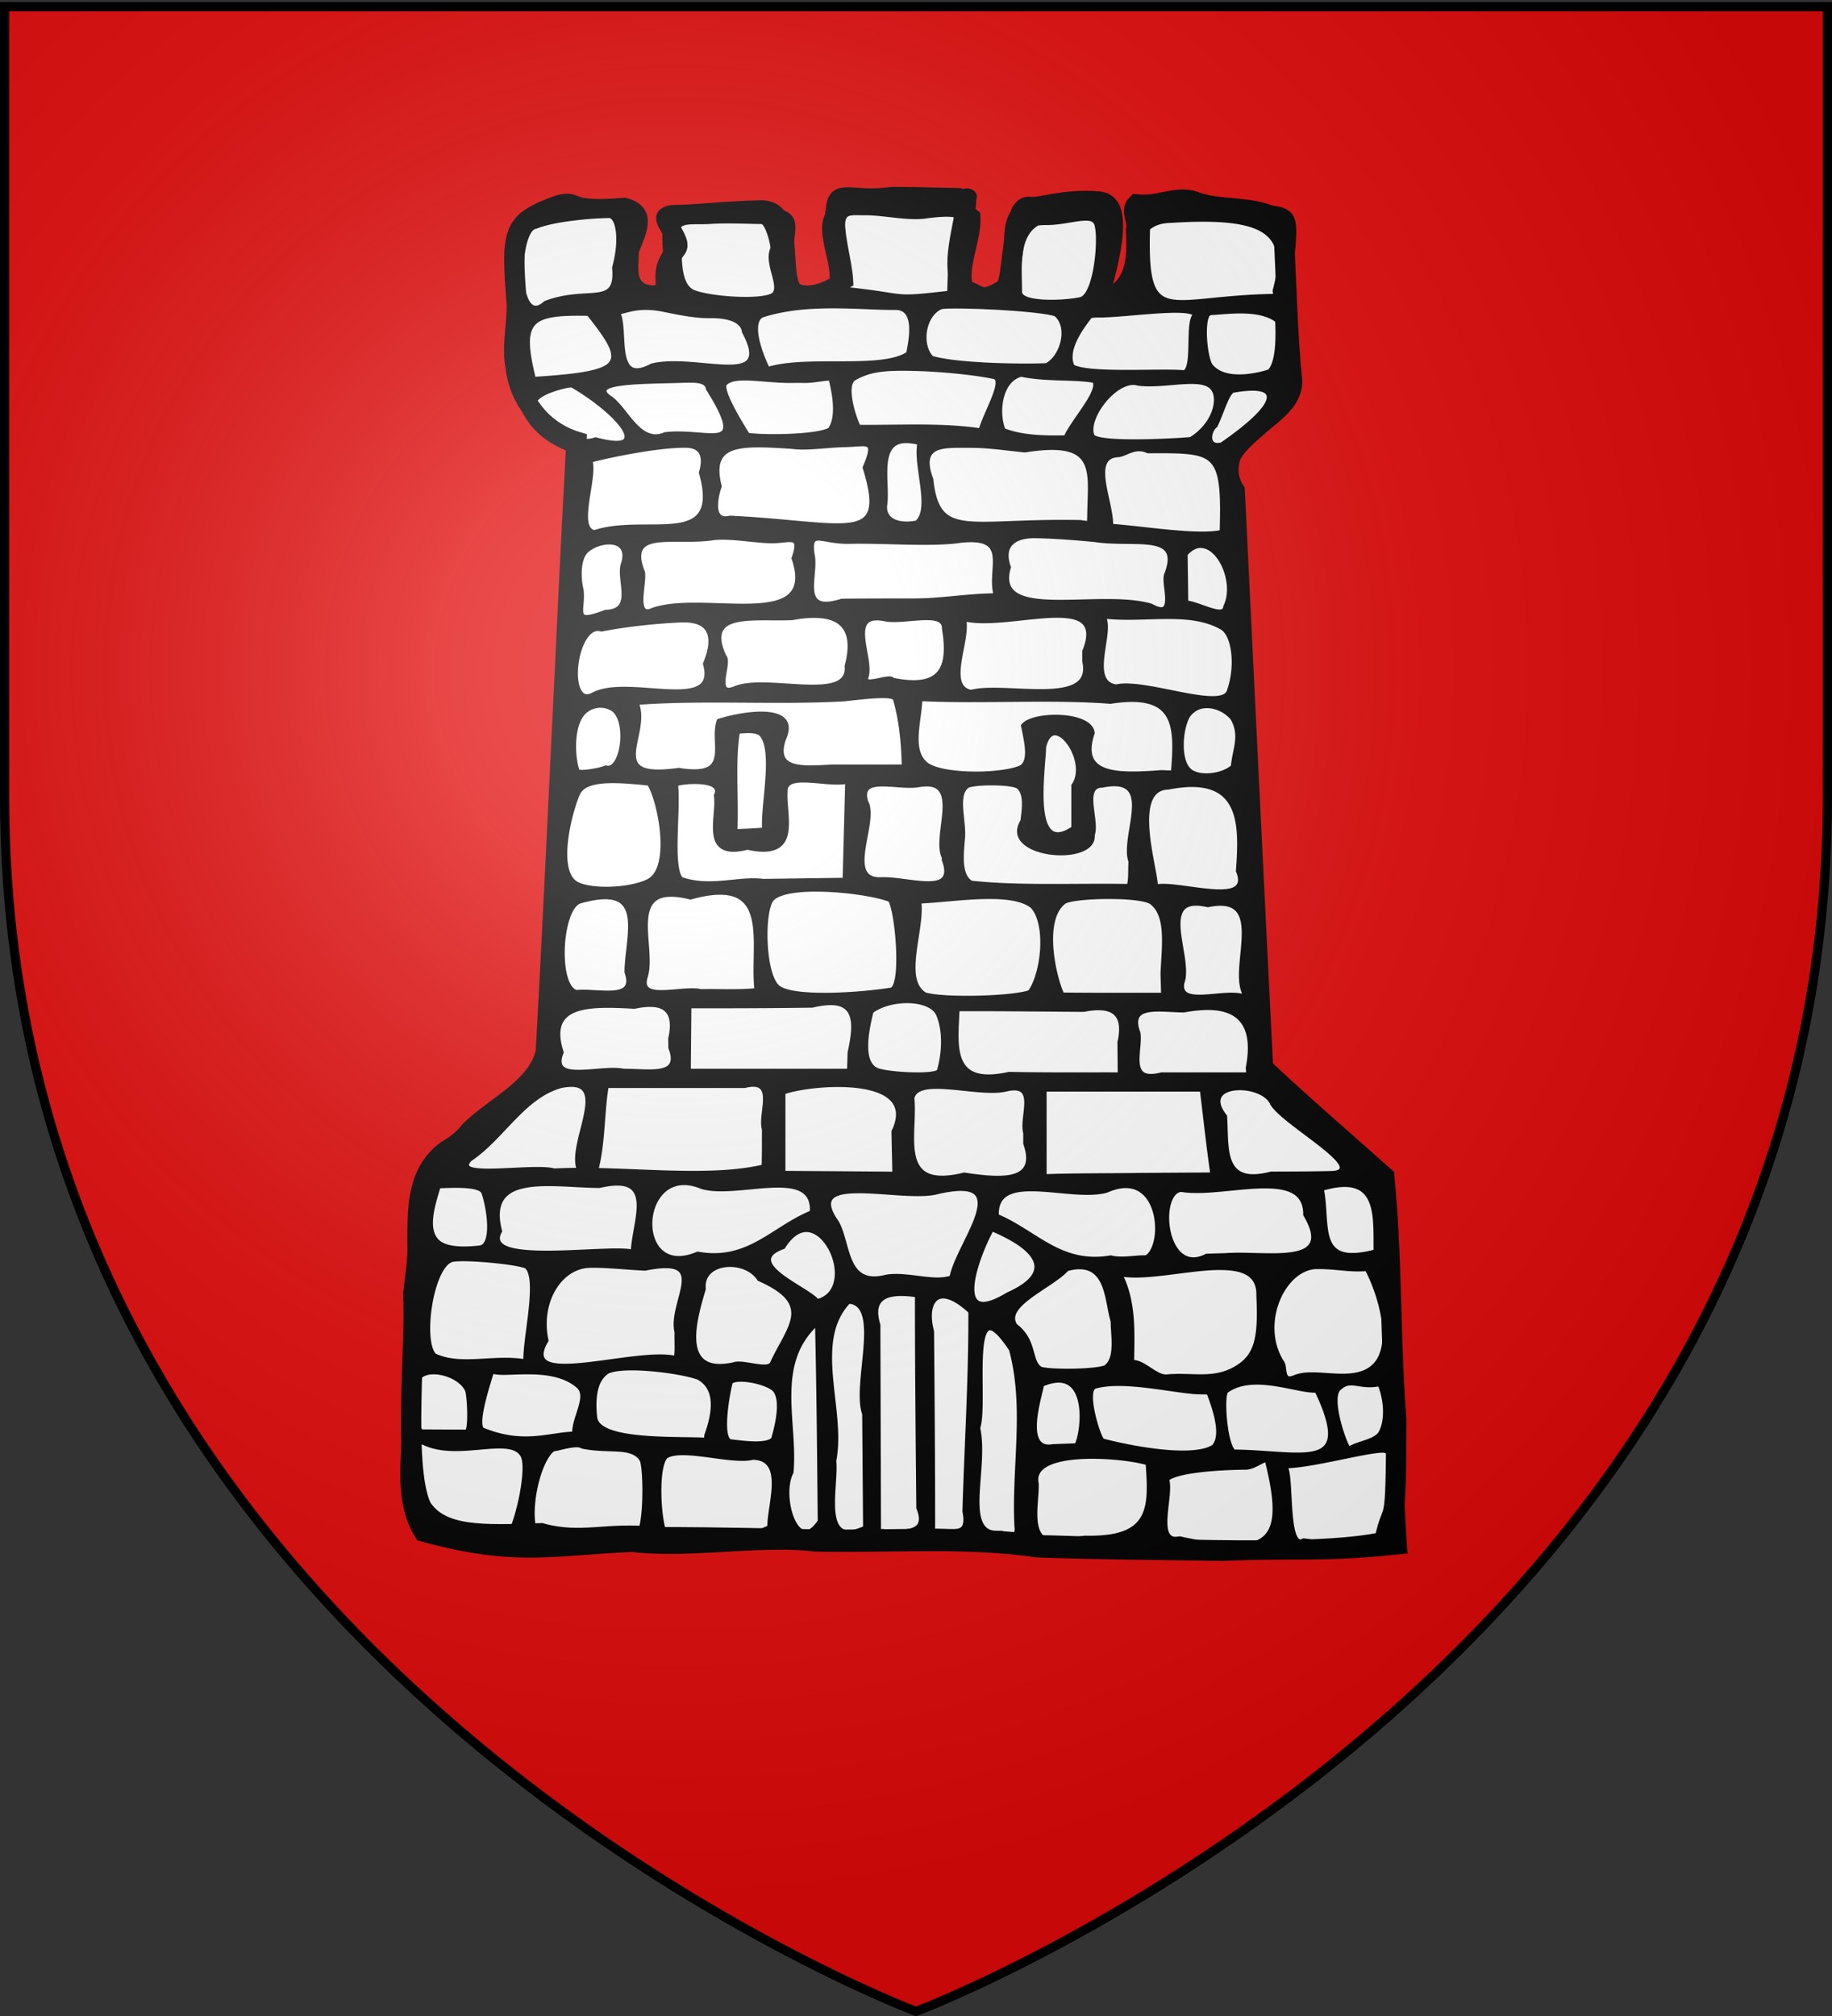 <svg xmlns="http://www.w3.org/2000/svg" xmlns:xlink="http://www.w3.org/1999/xlink" width="600" height="660" version="1.0"><rect width="100%" height="100%" fill="#333333" stroke="none"/><desc>Flag of Canton of Valais (Wallis)</desc><defs><radialGradient xlink:href="#b" id="c" cx="221.445" cy="226.331" r="300" fx="221.445" fy="226.331" gradientTransform="matrix(1.353 0 0 1.349 -77.63 -85.747)" gradientUnits="userSpaceOnUse"/><linearGradient id="b"><stop offset="0" style="stop-color:white;stop-opacity:.314"/><stop offset=".19" style="stop-color:white;stop-opacity:.251"/><stop offset=".6" style="stop-color:#6b6b6b;stop-opacity:.125"/><stop offset="1" style="stop-color:black;stop-opacity:.125"/></linearGradient></defs><g style="display:inline"><path d="M300 658.5s298.5-112.32 298.5-397.772V2.176H1.5v258.552C1.5 546.18 300 658.5 300 658.5" style="fill:#e20909;fill-opacity:1;fill-rule:evenodd;stroke:none;stroke-width:1px;stroke-linecap:butt;stroke-linejoin:miter;stroke-opacity:1"/><g style="opacity:1;display:inline"><path d="M1447.063 1460.225c-9.961-.762-11.668-2.09-12.5 7.28-2.031 11.973 2.755 27.922 3.25 39.954-1.39.896-12.92 10.753-22.168 5.687-8.368-4.584 1.139-46.575-15.478-46.181-15.837.375-30.12 2.567-39 2.611-11.483.057 4.5 13.939.046 20.824-9.86 15.239.946 21.127-9.495 24.23-15.145-.61-11.897-14.998-11.938-24.067 2.947-9.391 8.47-21.577-2.186-24.954-27.793 2.745-20.535-4.376-29.345-1.682-21.711 9.576-22.432 14.838-19.655 56.76.122 11.435-2.359 23.165-.564 34.746 1.39 17.34 11.018 34.572 27.845 40.786-5.01 113.827-8.879 227.718-14 341.531-3.574 19.32-22.47 29.31-34.219 43.25-2.995 4.57-6.5 8.226-11.031 11.281-14.206 13.154-13.314 34.404-13.49 52.281.392 9.829-1.15 19.57-1.979 29.22 1.556 22.849-4.972 95.686 3.626 117.92 8.725 16.323 28.113 15.46 54.785 14.3 18.34 6.188 31.827-.94 51.012 2.156 35.732.088 52.812.847 74.64 1.31 34.153.82 68.68-2.572 102.5 3.25 34.408.716 125.218 7.275 157.783-1.978 4.165-24.382 5.215.238 5.357-67.302-2.898-44.863-1.823-91.575-5.546-136.376-18.541-20.172-37.442-40.026-55.438-60.687-4.428-107.402-8.63-214.812-12.937-322.219-5.212-9.485-3.112-21.671 4.656-29.125 8.524-9.633 22.41-17.93 21.562-32.625-2.112-24.017-2.748-59.889-3.968-86.644-8.847-13.116-26.927-7.323-41.032-13.856-7.911-3.285-15.333 2.966-25.781 1.75-3.47 4.37.613 10.146-.562 15.313.136 9.546 2.872 33.823-16.766 38.553-1.408.105 15.046-54.029-.552-55.547-16.035-1.56-26.617 3.948-31.25 3.015-8.291-1.67-7.454 42.674-11.011 45.595-11.767 9.662-12.87 2.268-18.907 1.187-7.397-11.865.49-36.094.766-49.176-.044-4.615 1.91-.412-3.72-2.496-16.936-.36-10.534-.397-29.372-.655-7.522.828-6.561.943-13.938.78z" style="fill:#fff;fill-opacity:1;stroke:#000;stroke-width:9.29;stroke-miterlimit:4;stroke-dasharray:none;stroke-opacity:1" transform="matrix(.716 0 0 .586 -753.36 -791.355)"/><path d="M1478.724 1463.92c-9.164.015-18.557.232-31.305-.085-32.225-1.404-10.594 31.406-15.32 47.198-2.305 1.881-15.162 10.202-17.564-1.167-4.537-21.48 5.61-35.643-3.833-40.636-10.645-5.627-38.421-2.524-42.265-2.789-25.386-1.75.126 49.675-19.621 48.377-14.032-.922-7.044-21.865-7.015-28.863 5.967-21.397.888-21.657-21.992-20.813-39.347 3.064-32.303-1.81-32.884 63.216-.511 29.394-2.178 61.053 26.918 73.814-4.783 112.329-9.043 224.686-13.667 337.022-1.034 22.12-27.852 33.616-38.711 51.684-29.24 18.032-16.952 85.054-23.43 113.862 2.18 47.174-8.124 79.745 5.785 105.291 42.822 14.713 59.8 8.412 97.438 6.332 27.232 3.764 58.742-3.924 83.93-.226 33.73.951 67.998-2.656 101.149 3.26 28.167 1.23 58.752 1.504 85.729 1.95 36.168-1.788 45.602.947 82.766-4.034-2.87-45.303-3.749-161.145-7.547-206.386-17.885-19.551-37.519-40.053-55.43-60.633-4.404-107.297-8.612-214.597-12.903-321.898-13.825-29.183 25.082-36.86 25.409-62.869-9.464-84.566 14.49-100.557-18.655-99.274-13.824 3.094-52.448-10.508-57.05 7.264 4.078 18.475 4.217 41.784-7.13 44.38-10.506 2.404 2.713-36.332-.548-46.4-3.84-11.86-26.974-4.902-35.392-6.221-18.611-2.917-10.867 27.166-13.945 43.81-1.351 7.31-7.545 6.736-13.579 5.538-7.102-10.547 2.91-29.794 1.318-44.892-6.205-6.848-13.528-5.824-20.656-5.812zm-30.75 5.673c7.796-.085 17.92 2.86 26.293 2.012 29.288-5.08 16.635 6.56 12.626 29.45-.101 4.292-.246 8.612-.347 12.904-27.56 3.823-17.31 1.917-46.857-2.024 0-11.658-1.995-19.357-1.995-31.015-.945-13.052 2.483-11.242 10.28-11.327zm-47.262 4.91c2.667.026 5.385 13.678 4.943 14.855-3 8 3.972 19.947.971 24.948-3 5-27.987 3.35-36.988-.65-9-4-6.053-25.66-7.053-36.66 2.215-3.324 7.904-2.026 14.536-2.551 7.962-.631 17.284-.005 23.59.058zm130.007.555c10.364.109 21.424-6.12 23.174.88 2 8-.286 39.543-7.287 41.543-7 2-28.027 3.188-28.027-4.024 0-12-2.023-31.052 7.978-38.053 1.25-.25 2.682-.362 4.162-.346zm-199.88-3.909c4.202-.007 6.012 13.117 2.429 28.808 1.796 22.738-12.149 10.589-31.427 19.637-14.527 15.799-13.66-41.442-4.721-42.398 8.971-4.509 27.58-6.036 33.72-6.047zm256.825 2.714c44.95-3.568 54.834 7.15 47.73 39.025.569 5.175 2.086.875-.348 2.836-49.26.918-59.29 18.96-57.927-37.56 2.743-2.944 6.394-4.255 10.545-4.3zm-154.328 47.727c10.649.006 20.663.974 28.374.902 8.558-.08 8.456 11.643 6.057 25.402-12.244 10.009-46.311 1.757-64.534 8.723-6.49-16.852-7.076-28.115-2.157-30.032 10.357-4.035 21.61-5.001 32.26-4.995zm52.585.139c11.542-.403 43.444 1.58 49.377 4.493 6.734 6.806 3.047 23.534-4.313 28.195-11.185.64-41.674.09-52.812-4.165-5.849-7.357-3.604-23.899 4.141-28.038.726-.293 1.959-.428 3.607-.485zm-109.264 5.342c8.645-.144 15.379 2.34 16.025 8.81 14.417 32.732-21.763 12.658-42.14 18.679-18.593 12.014-11.584-19.233-15.768-29.432 4.854-1.18 10.117-4.376 21.519-1.463 6.834 1.747 14.179 3.509 20.364 3.406zm178.135-.363c12.47.065 41.327-5.683 44.231-.4-4.017 3.527.06 30.552-5.185 32.103-9.878-1.336-43.756 1.878-51.25-3.37-3.333-8.764 3.395-20.388 8.111-27.847.927-.368 2.312-.495 4.093-.486zm51.811-1.402c6.915-.37 21.94-3.287 29.97 4.363.243 6.44.7 23.29-3.641 28.197-5.712 2.247-20.84 6.455-27.161-3.354-2.458-4.494-3.97-24.528-1.041-28.513a3.4 3.4 0 0 1 1.873-.693zm-285.078.485c18.227 28.012 17.72 32.98-25.337 36.305-6.571-32.563-2.379-37.033 25.337-36.305zm140.833 30.723c14.956-.338 34.944 2.024 44.623 4.596 5.483 1.457-3.796 19.583-6.105 29.741-18.539-3.33-37.395-1.711-56.124-1.987-2.992-7.783-6.464-23.738-2.011-26.87 5.347-3.76 10.644-5.277 19.617-5.48zm-47.678 6.763a149 149 0 0 1 5.341 0c4.522.072 10.13-1.588 12.244-1.283 3.086 14.882 2.418 23.568-.278 28.258-5.113 4.08-30.136 4.526-37.947 3.052-3.118-6.117-11.655-23.014-10.684-27.89 3.846-6.532 18.231-1.882 31.324-2.137zm138.245.04c2.893 5.777-9.75 22.002-13.13 31.42-9.155.259-20.58.043-28.72-4.094-3.138-8.493-2.17-27.718 8.224-30.867 11.025 3 25.04 1.417 33.626 3.54zm-191.56 0c7.797-.251 14.087-1.08 14.845 4.424 19.026 37.077.208 22.463-19.633 25.218-11.961 6.201-17.717-13.253-25.044-19.993-11.65-9.081 12.675-9.097 29.831-9.65zm209.598 1.076c.664.034 1.245.202 1.873.416 12.615 2.034 30.205-5.37 34.617 3.493 2.91 5.844.26 19.242-10.445 27.385-4.821.617-42.604 3.416-45.28-1.824-3.2-9.244 9.27-29.976 19.235-29.47zm-257.205 1.31c21.002 14.754 38.741 39.224 10.838 30.156-12.37 5.644-35.006-18.057-27.864-21.103 1.443-4.992 13.814-8.912 17.026-9.053zm302.732 2.986c20.442-4.435 24.662 4.611-5.378 30.015-7.708 2.17-6.047-7.817-3.104-10.353 3.053-7.63 5.69-19.813 8.482-19.662zm-150.579 28.216c1.872-.108 4.165.21 7.007 1.04-2.135 12.833 6.075 36.778-1.233 44.351-9.01 2.191-15.497-1.575-14.808-9.538 1.516-12.08-4.065-35.101 9.034-35.853zm-27.194 2.226c10.298-.223 14.89-3.817 9.142 12.524 11.307 44.173-8.181 31.202-61.71 27.976-10.849 3.19-5.183-16.943-4.926-17.413-5.218-24.748 9.268-24.011 33.213-22.115 6.524 1.217 16.27-.798 24.28-.972zm57.858.392c7.652-.004 16.62 1.632 24.42 2.567 34.462-6.727 29.79 11.782 29.605 36.587l-.139 4.093-4.162-.693c-51.331-1.27-65.31 10.52-68.332-23.97-6.103-20.139 5.854-18.578 18.608-18.584zm-130.701-.042c6.651.11 9.591 4.706 7.094 15.036 10.197 43.803-25.105 23.564-48.72 33.165-9.418-1.163.296-29.981-2.15-39.89 8.19-2.682 31.077-8.52 43.776-8.311zm197.786 5.25c3.176-.19 7.582-5.575 13.667-2.162 31.75-.22 34.95-.228 33.855 44.974-10.728 3.09-34.907-1.937-50.94-3.385.307-13.872-10.344-38.597 3.418-39.426zm-123.155 48.421c16.302-.445 38.7 1.901 51.268-.622 23.48-2.837 12.575 15.455 16.04 30.48-12.474 0-24.918 2.86-37.392 2.86-11.01.003-22.012.027-33.022.139-20.569 7.827-11.817-13.453-13.598-25.063-2.16-15.53 4.025-7.447 16.704-7.793zm-34.584-.327c7.772-.12 13.378-4.193 9.417 9.509 11.78 41.982-40.546 18.849-64.241 28.636-10.138 5.838-3.246-17.087-5.273-21.782-7.405-23.87 15.18-14.67 32.902-18.11 8.525-1.011 19.422 1.868 27.195 1.747zm119.704-2.824c7.794.123 18.795 1.132 27.334 2.135 17.672 3.48 40.585-5.11 32.901 18.995-1.974 5.324 5.406 26.145-7.284 17.62-23.764-8.566-72.79 9.97-65.09-21.406-4.06-13.847 4.345-17.467 12.139-17.344zm-194.439 3.509c4.78.168 8.424 3.612 6.036 12.21-2.183 9.162 5.838 25.922-7.909 26.5-16.251 7.555-10.103-.677-11.308-12.348-1.403-7.034-1.406-17.472 2.359-21.645 2.692-2.984 7.105-4.848 10.822-4.717zm270.145 1.942c9.601.03 16.536 21.623 11.516 33.805-.446 7.394-13.063-2.15-18.246-2.22-.074-10.569-.203-16.368-.277-26.937 2.384-3.3 4.79-4.655 7.006-4.648zm-178.362 39.09c.846-.04 1.64-.02 2.428 0 13.658.347 18.18 10.054 14.222 28.027 1.808 21.385-37.265 4.8-51.268 12.366-10.499 5.023-1.978-14.306-4.995-17.829-9.768-25.753 13.472-20.366 31.15-21.316 3.099-.702 5.925-1.128 8.463-1.248zm52.794 1.248c4.817-.035 8.49 1.08 8.394 5.828 2.681 20.324.02 34.545-23.865 28.513-.834-2.9-13.794 4.615-11.932-1.527 2.864-10.746-9.646-36.258 8.325-32.259 4.721 1.388 12.885-.51 19.078-.555zm17.205.486c19.585 6.65 67.057-17.22 55.36 18.006v5.55c5.021 26.79-36.65 11.98-51.874 17.113-12.61-2.488-1.018-29.049-3.486-40.67zm-129.384.799c.725-.035 1.396-.015 2.081 0 9.674.207 15.177 6.553 9.158 24.194 6.681 28.602-35.55 6.441-51.268 17.155-13.452 8.412-8.844-40.869 3.746-36.283 10.377-2.535 25.415-4.546 36.283-5.066zm193.208-2.218c18.913 2.822 39.293-4.146 54.417 6.348 5.619 3.899 7.19 21.277 3.441 34.583-2.169 12.984-38.64-5.767-51.892-1.873-13.835-2.224-1.436-30.562-5.966-39.058zm-99.9 44.5c2.758.099 4.573.627 4.857 1.804 2.193 9.107 3.698 20.232 4.024 37.5h-32.884c-13.27.869-27.38 2.572-22.269-15.401 7.324-20.006-19.349-14.175-29.484-10.198-3.773 12.608 7.138 32.478-18.523 27.472-35.366 6.1-13.239-19.454-19.356-37.393 30.851-2.807 63.995.134 94.905-1.98 6.94-.922 14.136-1.967 18.73-1.804zm16.165 1.665c29.072 1.71 58.058-1.097 87.065 1.495 30.223-5.674 30.48 12.934 28.86 38.017l-.347 1.526-5.134-.277c-20.265 1.88-38.34 2.132-31.704-21.784-.695-11.567-27.491-11.216-31.496-4.162 1.421 8.845 4.024 20.852-1.595 23.518-9.934 4.713-37.001 4.623-43.429-2.498-6.885-7.627-2.984-21.744-2.22-35.835zm-146.38 3.715c1.927-.03 3.943.529 5.827 1.942 7.742 5.81 4.846 35.057-3.19 32.537-3.21 1.55-11.824 3.274-13.043 2.012-1.978-5.735-3.263-24.109 2.359-32.051 1.845-2.608 4.835-4.39 8.047-4.44zm277.775.208c4.403.08 8.958 2.893 11.655 6.938 4.489 9.532.84 17.225.208 26.778-5.003 5.284-15.193 6.6-19.771 2.498-5.738-5.142-4.562-23.485-1.11-30.664 2.3-4.01 5.594-5.612 9.018-5.55zm-209.996 13.944c2.686-.01 5.078.514 6.174 2.082 6.525 9.33.224 40.861 1.318 52.863-4.52.542-9.056.69-13.597.971.72-18.178-1.084-38.771 1.18-55.5 1.599-.242 3.313-.41 4.925-.416zm140.206 1.25c6.34-.194 14.742 18.743 8.671 29.067v23.796c-20.253 16.583-14.158-30.414-13.736-45.302 1.051-5.334 2.951-7.497 5.065-7.562zm-114.676 26.362c6.477.067 15.047 2.135 19.91.624-.39 18.27-.796 36.535-1.18 54.806-12.492.207-24.969.417-37.461.624-10.936-1.85-24.096 4.646-37.67-1.11-4.959-6.672-1.012-38.805-2.36-52.447-.456-1.608 22.903-4.62 18.593 5.827 1.543 11.634-6.943 35.955 14.222 29.207 24.401 6.71 16.517-17.776 17.274-31.427-.127-4.999 3.634-6.157 8.672-6.104zm-86.788.346c4.942.057 10.457.698 15.956 1.388 4.614 7.949 11.56 47.105-.277 54.32-9.14 5.57-28.715 5.954-34.202.555-8.26-8.127-2.197-38.178 1.665-49.048 2.033-5.72 8.622-7.31 16.858-7.215zm172.95 1.25c5.02.026 10.064.634 11.794 1.872 3.686 3.46 2.954 11.228 2.082 19.148-10.065 19.88 33.25 24.597 31.773 7.839 2.516-8.145-5.379-27.455 4.579-27.611 25.826-6.257 8.806 28.166 13.112 42.457-.288 4.514.122 9.138-.764 13.597-23.492-.562-50.132 1.126-72.496-1.873-5.24-4.02-4.503-14.099-3.815-24.073 1.054-9.616-3.667-24.88 2.15-29.83 1.606-1.009 6.566-1.554 11.586-1.527zm-50.781.623c5.38-.113 12.34 1.417 16.858.417 21.66-4.649 6.81 28.08 11.863 40.376v1.387c6.513 21.275-17.358 9.71-29.485 10.753-16.878-.01-1.234-31.964-6.382-43.359-1.987-7.678 1.764-9.46 7.146-9.574zm142.425.278c22.92.348 22.216 24.997 20.813 48.007 7.292 21.335-28.14 5.57-37.879 8.741.013-10.125-12.155-54.795 5.758-55.291 4.305-1.018 8.034-1.507 11.308-1.457zm-174.546 58.483c1.164-.033 2.336-.016 3.538 0 12.372.165 26.378 2.833 32.606 5.758 3.224 4.832 6.51 48.077.625 50.019-13.816 2.779-45.982 5.56-52.378-1.665-6.727-7.6-6.992-43.226-2.359-48.91 2.829-3.47 9.822-4.973 17.968-5.202zm-42.804 1.734c24.098-1.032 15.706 31.824 17.968 54.32-8.482 1.129-17.073.368-25.599.625-8.662-2.541-29.432 6.675-25.391-8.256 4.229-17.172-10.76-53.44 20.604-44.053 4.896-1.66 8.976-2.489 12.418-2.636zm124.111 2.359c8.387-.026 15.825 1.195 20.05 5.41 7.465 10.062 4.749 37.93-1.25 47.661-8 3.457-39.108 4.493-48.145 1.318-11.276-7.961-.99-36.08-2.706-51.822 8.962-.446 21.268-2.534 32.051-2.567zm54.043 0c8.626-.06 17.301.829 20.188 2.913 8.108 7.067 5.88 24.437 5.342 39.821.099 3.959.178 7.905.277 11.863-15.498-.036-30.984.084-46.48-.138-3.375-8.234-10.153-41.715.97-51.684 2.553-1.743 11.077-2.716 19.703-2.775zm-229.768.139c16.482-.152 11.086 20.982 10.198 38.572l-.07 1.595v1.804c4.753 16.385-13.095 9.723-23.17 10.961-9.653-2.86-7.768-46.725 1.456-50.504 4.722-1.645 8.533-2.4 11.586-2.428zm269.936 3.607c1.628-.073 3.581.207 5.897.832 27.87-6.9 10.89 33.105 16.65 48.84v1.665h-1.388c-8.689-2.719-29.109 6.544-27.126-7.076 4.13-12.72-9.77-43.556 5.967-44.261zm-132.783 54.459c7.097-.285 13.783 2.251 15.61 7.77 3.053 9.225 2.556 21.173.277 30.94-.856 3.666-24.455 2.114-28.999-.554-6.737-3.957-4.98-19.15-2.22-32.398 4.028-3.626 9.812-5.536 15.332-5.758zm-34.687 1.11c.718-.032 1.376-.048 2.011 0 11.018.837 10.308 13.132 7.701 27.403-.103 3.458-.175 6.878-.277 10.337h-73.676c.091-12 .186-24.005.277-36.006 18.772.033 37.563-.027 56.332-.347 2.93-.853 5.478-1.29 7.632-1.387zm-81.515.971c9.075.14 11.288 7.238 9.157 18.8.013 1.726.056 3.478.07 5.204 5.384 16.766-10.287 12.614-21.645 12.765-10.14-2.83-34.505 7.82-28.444-10.268-7.337-27.421 12.783-26.863 33.439-25.46 2.854-.743 5.328-1.073 7.423-1.04zm255.922 1.735c15.978.613 20.633 13.023 17.413 33.438l.139 1.804.139 1.803h-39.821c-16.487 5.081-9.63-13.004-10.823-23.101-5.167-16.52 9.562-12.773 20.813-12.557 3.218-.718 6.143-1.17 8.81-1.318 1.167-.065 2.265-.11 3.33-.07zm-52.1.138a20 20 0 0 1 1.665 0c9.07.323 11.302 7.49 9.157 19.009l.139 17.899c-16.942-.056-33.843.163-50.782-.278-27.935 7.569-24.342-16.22-23.795-36.075 19.283-.118 38.574.202 57.858.347 2.136-.51 4.043-.818 5.758-.902zm-157.133 42.735c10.318-.233 3.347 16.815 5.341 24.905-.012 6.887.028 13.788-.138 20.674-21.168 6.218-50.217 2.673-76.937 2.012 3.264-14.402 2.775-33.052 4.787-46.897h63.2c1.467-.423 2.68-.67 3.747-.694zm-82.833.07c17.141.106-1.426 34.197 3.607 47.451-3.986-.001-7.858.117-11.655.347-9.15-3.42-47.777 5.498-38.572-6.105 14.725-11.906 24.346-35.309 41.833-41.07 1.853-.452 3.418-.632 4.787-.624zm121.89.069c16.86.017 33.546 5.733 25.53 25.946.122 7.875.295 15.712.417 23.587-17.039-.2-34.09-.33-51.13-.486v-44.815c4.906-2.199 15.068-4.243 25.183-4.232zm45.094 1.04c9.848-.028 23.657 3.796 31.565 1.527 15.641-4.513 6.957 15.284 9.158 24.211v5.966c6.221 21.66-10.75 20.524-28.097 17.275-31.9 9.556-22.191-22.395-23.934-42.666.923-4.914 5.4-6.296 11.308-6.313zm138.125.763c5.773-.18 12.542 2.474 15.123 7.701 3.401 10.67 45.5 37.695 28.027 39.613-9.415.292-18.815.302-28.235.347-23.497 7.404-20.265-14.702-21.298-32.051-6.828-10.46-1.04-15.379 6.382-15.61zm-88.939.764h72.289c1.614 15.79 2.956 31.624 4.856 47.382-11.476.104-23.003.174-34.48.278-14.223.24-28.45.07-42.665.693zm-164.14 52.238c2.332.098 4.89.79 7.701 2.22 16.115 5.917 51.645-12.548 50.366 14.014-17.845 8.817-28.99 28.246-52.378 23.171-28.118 14.463-28.226-40.348-5.689-39.405zm-30.871.278c15.995.237 7.531 22.667 7.007 38.087-10.495-3.78-70.534 8.873-61.05-11.517-7.216-33.777 23.872-25.404 45.58-25.252 3.374-.957 6.178-1.352 8.463-1.318zm332.512.763c15.772.05 14.088 20.224 14.29 37.046-28.498 9.16-21.627-14.237-24.974-34.826 4.24-1.52 7.763-2.23 10.684-2.22zm-406.604.486c7.729.035 12.112 1.166 12.903 4.162 2.662 10.072 4.63 29.346-1.873 30.247-10.67 1.48-16.947-.087-19.84-3.746-5.286-6.683-1.903-19.66.762-30.386 1.588-.088 3.094-.166 4.51-.208 1.239-.036 2.434-.074 3.538-.07zm306.01.139c17.233-.583 18.099 33.78 9.99 39.751-5.448-.129-11.09 1.639-16.441.07-23.28 4.81-34.55-14.23-52.308-23.241-.967-26.36 34.052-8.218 50.365-14.014 3.15-1.695 5.933-2.483 8.395-2.566zm65.906.208c9.742.35 16.928 3.755 16.789 15.817 14.688 30.12-18.655 20.772-36.768 22.547l-4.302.138-4.093.14c-20.11 12.5-23.303-36.456-11.585-36.7 10.725 2.23 27.435-2.392 39.96-1.942zm-140.483 1.387c20.102.464-2.11 32.681-4.51 49.325-7.984 3.698-20.377-2.302-29.969-.347-19.463 6.12-17.14-18.34-22.894-30.524-16.757-28.804 30.364-11.436 45.926-16.58 4.78-1.37 8.575-1.94 11.447-1.874zm13.667 22.408c19.366 9.928 31.122 23.544 7.492 36.422-28.142 20.801-13.043-24.857-7.492-36.422zm-84.776.555c12.532.008 21.896 34.7 4.856 39.752-3.528-6.666-35.615-21.402-15.609-30.178 3.5-6.84 7.244-9.576 10.753-9.574zm-155.954 16.303c9.288.193 25.06 2.264 28.167 4.301 5.975 6.869-.914 39.498-.555 52.786-14-3.265-29.68 3.605-41.885-3.441-6.498-7.506-1.563-50.162 8.1-53.23.575-.183 1.486-.286 2.635-.347a48 48 0 0 1 3.538-.069zm120.99 3.191c5.219-.019 10.723 2.64 13.528 7.978 25.799 13.95 13.635 26.334 5.966 46.69-1.78 5.161-13.687-1.218-17.76.832-26.307 6.813-17.56-26.616-13.875-42.11-.776-8.934 5.43-13.365 12.14-13.39zm-63.894.486c.932-.015 1.88-.022 2.844 0 7.014.156 14.807 1.163 22.2 1.595 31.42-7.712 11.17 18.366 14.638 35.59-.175 4.682.316 10.187-.347 14.36-17.853-5.838-73.596 18.635-59.523-9.79-3.847-21.6 6.202-41.536 20.188-41.755zm332.442.694c9.265-.063 15.124 2.047 22.914 1.092 6.047 13.763 13.409 43.319 2.88 54.54-9.59 10.22-26.857.87-36.08 5.89-6.525 3.198-3.883-6.177-6.086-8.83-10.836-21.541.93-52.588 16.372-52.692zm-109.612.138c.49-.035.934-.016 1.388 0 12.72.45 12.218 19.083 14.915 30.04.2 9.613 1.965 20.827-3.121 25.53-3.689 2.5-25.12 2.885-30.109 1.04-5.35-3.914-2.267-15.499-11.585-24.142-6.315-11.22 16.765-21.89 23.587-31.427 1.803-.565 3.458-.934 4.925-1.04zm63.34.417c.95-.035 1.866-.015 2.774 0 9.94.157 17.132 3.565 16.858 15.331.957 24.55-.963 34.216-10.946 40.937-10.113 6.808-19.844 2.944-31.164 4.256-5.335.457-10.696-8.593-16.025-8.077.166-16.6 1.065-33.23-5.342-48.979 10.972 2.724 29.59-2.943 43.844-3.468zm-143.745 14.499c2.173.013 4.557.266 7.215.763-.038 27.806.165 55.652.347 83.457.082 11.765.196 23.547.278 35.312 5.065 15.36-7.403 13.342-18.384 12.765-.105-38.352-.173-76.74-.278-115.092-3.144-12.467 1.41-17.26 10.822-17.205zm19.148 1.387c3.093.077 7.288 2.603 12.487 8.533.139 37.167-1.826 74.321-2.705 111.485 2.223 14.015-4.12 10.715-14.708 10.892.038-37.135-.246-74.281-.485-111.415-2.41-10.894-.495-19.642 5.41-19.495zm-43.498 2.914c16.471.884 2.456 45.992 7.423 62.715.143 21.14.274 42.336.416 63.477-21.615 12.44-13.207-23.027-14.499-37.323 4.642-28.56-10.821-66.467 6.66-88.869zm-190.554 39.494c6.13-.439 14.14 3.838 16.373 10.198.845 3.221 1.608 19.896-.054 22.877l-21.106-.127c-3.539-2.053-3.51-27.75-.416-30.867 1.34-1.277 3.16-1.935 5.203-2.081zm176.402-27.77c.48 25.456.76 50.922.97 76.382.094 11.464.185 22.945.278 34.41-10.74 20.206-19.063-13.77-13.32-27.126 2.222-27.738-8.822-60.987 12.072-83.666zm257.31 34.322c2.635 7.73 3.742 19.335.554 26.848-2.217 5.229-10.783 5.837-14.915 9.435-2.352-3.857-9.081-28.21-4.666-33.537 5.545-6.69 9.482-.192 19.026-2.746zm-178.432-31.2c2.131-.054 5.226 3.39 9.851 11.933 7.19 32.33 1.08 65.983 2.498 98.858.528 5.58-1.716 5.063-7.215 3.469-19.214 2.451-6.5-35.33-10.684-58.552 3.181-11.233-2.06-55.513 5.55-55.708zm-227.825 23.857c4.244 3.711 27.426-4.61 39.77 8.727 5.07 5.479-2.238 17.473-1.892 26.224-11.384.253-23.194 7.195-42.059-2.193-3.814-1.898 1.839-23.584 4.18-32.758zm377.433 10.975c17.989 45.935-6.076 34.69-36.89 34.031-4.808 2.76-7.249-31.423-4.632-33.73 12.483-11.001 33.013.606 41.522-.301zm-313.262-12.424c10.619.014 24.588 2.672 30.455 5.273 8.04 5.397 8.133 16.917 3.747 31.843-.37 1.002.542 3.479-1.457 2.636-14.7-.73-48.2 1.126-49.811-12.21-1.046-12.204.243-21.43 5.758-25.669 2.356-1.303 6.481-1.879 11.308-1.873zm260.154 13.419c1.529.01 2.774.064 3.677.139 3.905 12.402 6.4 24.368 2.428 29.97-9.617 7.84-39.74.506-51.337-3.36-2.136-3.053-8.31-28.13-3.33-29.9 13.559-4.82 37.861 3.08 48.562 3.151zm-211.453-7.036c4.848-.383 12.307 1.866 15.748 4.786 5.528 4.692 1.696 22.283.208 28.375-3.468 3.67-12.494 2.172-19.564 1.179-5.173-.726-1.778-25.644-.138-33.022.79-.776 2.13-1.19 3.746-1.318zm146.033.485c14.669-.552 11.501 30.073 8.672 36.075l-10.822.486c-14.837 3.223-6.014-28.024-5.273-34.271 2.875-1.513 5.328-2.21 7.423-2.29zm-291.198 33.993c15.554 11.011 40.869-4.514 46.514 7.901 2.645 5.816-.752 28.14-4.485 39.807-3.625 11.807-38.486 6.894-38.652-7.05-.942-5.526-7.482-37.695-3.377-40.658zm439.382 5.116c1.729-.101 3.05.545 3.677 2.22 3.15 11.396 1.664 41.82-5.61 48.805-8.71 8.366-23.526.266-33.743-.934-8.828 6.063-5.19-37.206-8.724-41.36 11.971-.074 35.065-8.183 44.4-8.731zm-379.026-.784c2.312-.036 10.655-3.847 13.49-1.437 12.41 3.057 22.64-1.055 27.127 7.304 1.915 4.681 2.092 39.158-2.012 42.243-5.755.34-42.672 7.851-46.133.453-5.178-11.389.368-42.69 7.528-48.563zm316.833 10.28c4.029-.036 8.9-5.802 9.885-3.62 9.388 45.863.845 53.935-40.168 43.081-12.27 3.163-3.458-23.753-5.897-32.953 4.584-4.849 24.094-6.396 36.18-6.507zm-257.276-8.09c10.02.046 24.468 4.805 31.773 2.567 15.88.344 7.543 26.059 7.77 38.643l-3.469 1.943c-17.246-.515-37.377 13.395-44.713 1.322-2.65-6.623-4.231-36.729.522-42.533 1.93-1.471 4.776-1.957 8.117-1.942zm186.27 2.012c10.694-.11 21.76 1.864 26.293 3.677 1.423 24.89 1.996 42.371-28.721 41.486l-5.134.763c-23.644 8.459-16.932-17.288-17.274-30.872-2.07-11.398 11.086-14.913 24.836-15.054z" style="fill:#000;fill-opacity:1;stroke:#000;stroke-width:2.22;stroke-opacity:1" transform="matrix(.716 0 0 .586 -753.36 -791.355)"/></g></g><path d="M300 658.5s298.5-112.32 298.5-397.772V2.176H1.5v258.552C1.5 546.18 300 658.5 300 658.5" style="opacity:1;fill:url(#c);fill-opacity:1;fill-rule:evenodd;stroke:none;stroke-width:1px;stroke-linecap:butt;stroke-linejoin:miter;stroke-opacity:1"/><path d="M300 658.5S1.5 546.18 1.5 260.728V2.176h597v258.552C598.5 546.18 300 658.5 300 658.5z" style="opacity:1;fill:none;fill-opacity:1;fill-rule:evenodd;stroke:#000;stroke-width:3;stroke-linecap:butt;stroke-linejoin:miter;stroke-miterlimit:4;stroke-dasharray:none;stroke-opacity:1"/></svg>
